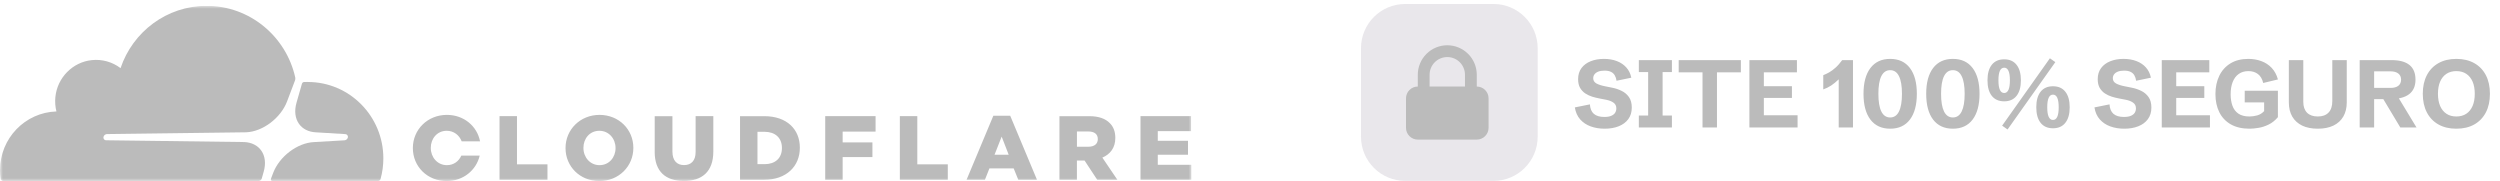 <svg xmlns="http://www.w3.org/2000/svg" width="428" height="31" viewBox="0 0 428 31" fill="none"><g clip-path="url(#clip0_34_107)"><mask id="mask0_34_107" style="mask-type:luminance" maskUnits="userSpaceOnUse" x="0" y="1" width="204" height="30"><path d="M0 1H204V31H0V1Z" fill="white"></path></mask><g mask="url(#mask0_34_107)"><path d="M52.688 14.028C52.468 14.028 52.251 14.036 52.034 14.043C51.999 14.045 51.964 14.053 51.932 14.067C51.875 14.087 51.823 14.12 51.782 14.165C51.74 14.209 51.711 14.263 51.696 14.322L50.766 17.571C50.365 18.968 50.514 20.258 51.188 21.205C51.806 22.081 52.834 22.595 54.082 22.655L59.127 22.961C59.277 22.969 59.407 23.041 59.486 23.16C59.527 23.224 59.553 23.296 59.562 23.371C59.571 23.446 59.562 23.523 59.537 23.594C59.496 23.71 59.423 23.812 59.326 23.887C59.229 23.963 59.112 24.009 58.99 24.02L53.748 24.326C50.9 24.458 47.836 26.782 46.761 29.616L46.383 30.616C46.367 30.657 46.361 30.702 46.365 30.747C46.37 30.791 46.385 30.833 46.409 30.871C46.433 30.908 46.466 30.939 46.505 30.961C46.543 30.983 46.587 30.996 46.631 30.998H64.685C64.79 30.998 64.892 30.964 64.976 30.901C65.06 30.838 65.121 30.749 65.149 30.648C65.47 29.495 65.631 28.304 65.629 27.108C65.629 19.888 59.84 14.036 52.696 14.036" fill="#BBBBBB"></path><path d="M85.519 19.886H88.509V28.135H93.727V30.782H85.519V19.886ZM96.819 25.365V25.333C96.819 22.203 99.312 19.668 102.64 19.668C105.967 19.668 108.429 22.176 108.429 25.301V25.333C108.429 28.462 105.936 30.998 102.608 30.998C99.28 30.998 96.819 28.493 96.819 25.365ZM105.381 25.365V25.333C105.381 23.76 104.258 22.391 102.608 22.391C100.958 22.391 99.883 23.728 99.883 25.301V25.333C99.883 26.905 101.005 28.275 102.64 28.275C104.274 28.275 105.381 26.937 105.381 25.365ZM112.086 26.003V19.89H115.119V25.945C115.119 27.517 115.902 28.262 117.104 28.262C118.305 28.262 119.089 27.545 119.089 26.02V19.886H122.121V25.925C122.121 29.444 120.136 30.981 117.072 30.981C114.008 30.981 112.082 29.408 112.082 26.001M126.694 19.889H130.853C134.701 19.889 136.934 22.13 136.934 25.271V25.303C136.934 28.443 134.669 30.78 130.79 30.78H126.694V19.886V19.889ZM130.896 28.105C132.684 28.105 133.866 27.11 133.866 25.351V25.319C133.866 23.575 132.681 22.564 130.896 22.564H129.679V28.105H130.896ZM141.277 19.886H149.898V22.534H144.262V24.384H149.358V26.889H144.262V30.782H141.277V19.886ZM154.054 19.886H157.043V28.135H162.262V30.782H154.054V19.886ZM170.067 19.809H172.945L177.534 30.78H174.332L173.544 28.834H169.385L168.617 30.78H165.474L170.063 19.809H170.067ZM172.686 26.485L171.484 23.388L170.267 26.485H172.686ZM181.383 19.889H186.479C188.126 19.889 189.268 20.327 189.988 21.071C190.623 21.692 190.942 22.536 190.942 23.607V23.639C190.942 25.303 190.063 26.409 188.724 26.983L191.296 30.78H187.846L185.676 27.48H184.368V30.78H181.379V19.886L181.383 19.889ZM186.342 25.119C187.358 25.119 187.944 24.622 187.944 23.829V23.798C187.944 22.942 187.33 22.508 186.326 22.508H184.372V25.124H186.345L186.342 25.12V25.119ZM195.253 19.886H203.922V22.454H198.211V24.102H203.386V26.486H198.211V28.214H204.001V30.782H195.253V19.886ZM78.976 26.642C78.558 27.598 77.676 28.275 76.506 28.275C74.876 28.275 73.75 26.905 73.75 25.333V25.3C73.75 23.727 74.844 22.39 76.475 22.39C77.704 22.39 78.641 23.154 79.039 24.197H82.186C81.681 21.606 79.429 19.667 76.503 19.667C73.179 19.667 70.682 22.203 70.682 25.332V25.364C70.682 28.493 73.143 30.997 76.472 30.997C79.315 30.997 81.54 29.133 82.127 26.637H78.972L78.976 26.642Z" fill="#BBBBBB"></path><path d="M44.808 30.578L45.142 29.403C45.544 28.006 45.395 26.716 44.722 25.769C44.102 24.893 43.075 24.379 41.826 24.319L18.161 24.013C18.087 24.012 18.015 23.993 17.95 23.958C17.885 23.924 17.829 23.874 17.787 23.814C17.745 23.751 17.719 23.678 17.71 23.603C17.701 23.528 17.71 23.451 17.735 23.38C17.776 23.263 17.85 23.161 17.948 23.085C18.046 23.01 18.164 22.964 18.287 22.954L42.173 22.648C45.009 22.517 48.073 20.192 49.148 17.358L50.51 13.758C50.565 13.605 50.579 13.441 50.55 13.281C48.998 6.259 42.79 1 35.368 1C28.526 1 22.721 5.462 20.638 11.665C19.236 10.598 17.479 10.107 15.727 10.291C12.447 10.621 9.807 13.293 9.481 16.609C9.397 17.437 9.457 18.274 9.661 19.081C4.301 19.241 0.001 23.679 0.001 29.133C0.001 29.626 0.036 30.112 0.107 30.586C0.121 30.697 0.175 30.799 0.259 30.873C0.344 30.947 0.452 30.988 0.564 30.988H44.268C44.391 30.986 44.51 30.944 44.608 30.869C44.705 30.794 44.775 30.689 44.808 30.57" fill="#BBBBBB"></path></g></g><path opacity="0.3" d="M255.689 0.683H240.564C236.387 0.683 233.001 4.073 233.001 8.254V23.395C233.001 27.576 236.387 30.966 240.564 30.966H255.689C259.865 30.966 263.251 27.576 263.251 23.395V8.254C263.251 4.073 259.865 0.683 255.689 0.683Z" fill="#B4AEBA"></path><path d="M274.706 22.033C273.846 22.033 273.053 21.902 272.327 21.64C271.606 21.379 271.005 20.978 270.525 20.439C270.05 19.9 269.745 19.216 269.612 18.388L272.191 17.868C272.234 18.594 272.46 19.136 272.872 19.494C273.288 19.846 273.881 20.022 274.65 20.022C275.157 20.022 275.56 19.956 275.859 19.822C276.164 19.689 276.383 19.512 276.516 19.294C276.65 19.069 276.716 18.824 276.716 18.557C276.716 18.13 276.556 17.804 276.236 17.579C275.921 17.35 275.507 17.184 274.994 17.083L273.833 16.859C273.432 16.784 273.018 16.682 272.591 16.554C272.164 16.421 271.766 16.234 271.398 15.993C271.035 15.748 270.738 15.43 270.509 15.04C270.284 14.645 270.172 14.151 270.172 13.559C270.172 12.806 270.365 12.17 270.749 11.652C271.139 11.134 271.665 10.744 272.327 10.483C272.994 10.216 273.75 10.082 274.594 10.082C275.416 10.082 276.153 10.208 276.804 10.459C277.461 10.71 278.003 11.075 278.43 11.556C278.858 12.031 279.141 12.613 279.279 13.302L276.748 13.823C276.7 13.47 276.602 13.166 276.452 12.91C276.308 12.648 276.094 12.448 275.811 12.309C275.528 12.165 275.152 12.093 274.682 12.093C274.265 12.093 273.913 12.149 273.625 12.261C273.342 12.373 273.125 12.528 272.976 12.726C272.832 12.918 272.76 13.145 272.76 13.406C272.76 13.786 272.941 14.079 273.304 14.287C273.673 14.49 274.177 14.653 274.818 14.776L276.011 15.016C276.567 15.123 277.101 15.302 277.613 15.553C278.126 15.799 278.545 16.151 278.871 16.61C279.197 17.07 279.36 17.67 279.36 18.413C279.36 19.192 279.162 19.852 278.767 20.391C278.372 20.93 277.824 21.339 277.125 21.616C276.431 21.894 275.624 22.033 274.706 22.033ZM280.569 21.825V19.782H282.163V12.333H280.569V10.29H286.232V12.333H284.638V19.782H286.232V21.825H280.569ZM291.47 21.825V12.381H287.393V10.29H298.038V12.381H293.945V21.825H291.47ZM299.496 21.825V10.29H307.634V12.381H301.971V14.76H306.777V16.762H301.971V19.734H307.746V21.825H299.496ZM314.787 21.825V13.583C314.333 14.02 313.903 14.373 313.497 14.64C313.092 14.907 312.64 15.128 312.144 15.305V12.87C312.469 12.742 312.801 12.584 313.137 12.397C313.479 12.205 313.836 11.943 314.21 11.612C314.589 11.281 314.982 10.841 315.388 10.29H317.23V21.825H314.787ZM323.598 22.033C322.14 22.033 321.013 21.515 320.218 20.479C319.427 19.438 319.032 17.964 319.032 16.058C319.032 14.157 319.427 12.685 320.218 11.644C321.013 10.603 322.14 10.082 323.598 10.082C325.061 10.082 326.188 10.603 326.978 11.644C327.768 12.685 328.163 14.157 328.163 16.058C328.163 17.959 327.768 19.43 326.978 20.471C326.188 21.512 325.061 22.033 323.598 22.033ZM323.598 20.11C324.265 20.11 324.767 19.769 325.104 19.085C325.445 18.402 325.616 17.393 325.616 16.058C325.616 14.723 325.445 13.716 325.104 13.038C324.767 12.354 324.265 12.013 323.598 12.013C322.93 12.013 322.426 12.354 322.084 13.038C321.747 13.716 321.579 14.723 321.579 16.058C321.579 17.393 321.747 18.402 322.084 19.085C322.426 19.769 322.93 20.11 323.598 20.11ZM334.331 22.033C332.873 22.033 331.746 21.515 330.951 20.479C330.16 19.438 329.765 17.964 329.765 16.058C329.765 14.157 330.16 12.685 330.951 11.644C331.746 10.603 332.873 10.082 334.331 10.082C335.794 10.082 336.921 10.603 337.711 11.644C338.501 12.685 338.896 14.157 338.896 16.058C338.896 17.959 338.501 19.43 337.711 20.471C336.921 21.512 335.794 22.033 334.331 22.033ZM334.331 20.11C334.998 20.11 335.5 19.769 335.837 19.085C336.178 18.402 336.349 17.393 336.349 16.058C336.349 14.723 336.178 13.716 335.837 13.038C335.5 12.354 334.998 12.013 334.331 12.013C333.663 12.013 333.159 12.354 332.817 13.038C332.481 13.716 332.312 14.723 332.312 16.058C332.312 17.393 332.481 18.402 332.817 19.085C333.159 19.769 333.663 20.11 334.331 20.11ZM343.118 17.347C342.199 17.347 341.492 17.035 340.995 16.41C340.504 15.785 340.258 14.899 340.258 13.751C340.258 12.603 340.504 11.716 340.995 11.091C341.492 10.467 342.199 10.154 343.118 10.154C344.036 10.154 344.741 10.467 345.232 11.091C345.729 11.716 345.977 12.603 345.977 13.751C345.977 14.899 345.729 15.785 345.232 16.41C344.741 17.035 344.036 17.347 343.118 17.347ZM343.118 15.921C343.769 15.921 344.095 15.198 344.095 13.751C344.095 12.309 343.769 11.588 343.118 11.588C342.461 11.588 342.132 12.309 342.132 13.751C342.132 15.198 342.461 15.921 343.118 15.921ZM343.694 22.169L342.765 21.512L350.943 9.978L351.872 10.635L343.694 22.169ZM351.472 21.961C350.553 21.961 349.846 21.648 349.349 21.024C348.858 20.399 348.612 19.512 348.612 18.364C348.612 17.216 348.858 16.33 349.349 15.705C349.846 15.08 350.553 14.768 351.472 14.768C352.39 14.768 353.095 15.08 353.586 15.705C354.083 16.33 354.331 17.216 354.331 18.364C354.331 19.512 354.083 20.399 353.586 21.024C353.095 21.648 352.39 21.961 351.472 21.961ZM351.472 20.535C352.123 20.535 352.449 19.811 352.449 18.364C352.449 16.923 352.123 16.202 351.472 16.202C350.815 16.202 350.487 16.923 350.487 18.364C350.487 19.811 350.815 20.535 351.472 20.535ZM363.663 22.033C362.803 22.033 362.01 21.902 361.284 21.64C360.563 21.379 359.962 20.978 359.482 20.439C359.006 19.9 358.702 19.216 358.569 18.388L361.148 17.868C361.19 18.594 361.417 19.136 361.829 19.494C362.245 19.846 362.838 20.022 363.607 20.022C364.114 20.022 364.517 19.956 364.816 19.822C365.121 19.689 365.34 19.512 365.473 19.294C365.607 19.069 365.673 18.824 365.673 18.557C365.673 18.13 365.513 17.804 365.193 17.579C364.878 17.35 364.464 17.184 363.951 17.083L362.79 16.859C362.389 16.784 361.975 16.682 361.548 16.554C361.121 16.421 360.723 16.234 360.355 15.993C359.992 15.748 359.695 15.43 359.466 15.04C359.241 14.645 359.129 14.151 359.129 13.559C359.129 12.806 359.321 12.17 359.706 11.652C360.096 11.134 360.622 10.744 361.284 10.483C361.951 10.216 362.707 10.082 363.551 10.082C364.373 10.082 365.11 10.208 365.761 10.459C366.418 10.71 366.96 11.075 367.387 11.556C367.815 12.031 368.098 12.613 368.236 13.302L365.705 13.823C365.657 13.47 365.558 13.166 365.409 12.91C365.265 12.648 365.051 12.448 364.768 12.309C364.485 12.165 364.109 12.093 363.639 12.093C363.222 12.093 362.87 12.149 362.581 12.261C362.298 12.373 362.082 12.528 361.933 12.726C361.789 12.918 361.716 13.145 361.716 13.406C361.716 13.786 361.898 14.079 362.261 14.287C362.63 14.49 363.134 14.653 363.775 14.776L364.968 15.016C365.524 15.123 366.058 15.302 366.57 15.553C367.083 15.799 367.502 16.151 367.828 16.61C368.154 17.07 368.317 17.67 368.317 18.413C368.317 19.192 368.119 19.852 367.724 20.391C367.329 20.93 366.781 21.339 366.082 21.616C365.388 21.894 364.581 22.033 363.663 22.033ZM370.095 21.825V10.29H378.233V12.381H372.57V14.76H377.376V16.762H372.57V19.734H378.345V21.825H370.095ZM385.129 22.033C383.853 22.033 382.78 21.785 381.909 21.288C381.044 20.791 380.39 20.1 379.947 19.213C379.504 18.322 379.282 17.286 379.282 16.106C379.282 14.92 379.504 13.874 379.947 12.966C380.39 12.058 381.031 11.351 381.869 10.843C382.707 10.336 383.722 10.082 384.913 10.082C385.719 10.082 386.464 10.21 387.148 10.467C387.831 10.718 388.418 11.102 388.91 11.62C389.401 12.138 389.759 12.798 389.983 13.599L387.46 14.207C387.294 13.508 386.99 12.995 386.547 12.669C386.104 12.338 385.567 12.173 384.937 12.173C384.28 12.173 383.725 12.336 383.271 12.661C382.817 12.982 382.473 13.438 382.238 14.031C382.003 14.624 381.885 15.331 381.885 16.154C381.885 16.869 381.987 17.515 382.189 18.092C382.392 18.663 382.729 19.115 383.199 19.446C383.674 19.777 384.309 19.942 385.105 19.942C385.527 19.942 385.967 19.881 386.427 19.758C386.886 19.63 387.284 19.384 387.62 19.021V16.915L388.533 17.531H384.296V15.529H389.975V20.062C389.5 20.623 388.968 21.045 388.381 21.328C387.799 21.611 387.222 21.798 386.651 21.889C386.08 21.985 385.572 22.033 385.129 22.033ZM396.807 22.033C395.766 22.033 394.874 21.857 394.132 21.504C393.395 21.146 392.829 20.631 392.434 19.958C392.044 19.28 391.849 18.468 391.849 17.523V10.29H394.324V17.443C394.324 18.239 394.538 18.856 394.965 19.294C395.398 19.726 396.012 19.942 396.807 19.942C397.603 19.942 398.214 19.721 398.642 19.277C399.074 18.834 399.29 18.18 399.29 17.315V10.29H401.765V17.523C401.765 18.468 401.568 19.28 401.173 19.958C400.783 20.631 400.217 21.146 399.475 21.504C398.738 21.857 397.849 22.033 396.807 22.033ZM403.976 21.825V10.29H409.415C412.16 10.29 413.532 11.404 413.532 13.631C413.532 15.857 412.061 16.971 409.118 16.971H406.451V21.825H403.976ZM410.937 21.825L407.621 16.298H410.36L413.708 21.825H410.937ZM406.451 15.048H409.263C409.839 15.048 410.283 14.928 410.592 14.688C410.907 14.442 411.065 14.092 411.065 13.639C411.065 13.179 410.905 12.827 410.584 12.581C410.269 12.336 409.815 12.213 409.223 12.213H406.451V15.048ZM420.524 22.033C419.344 22.033 418.324 21.793 417.465 21.312C416.605 20.826 415.943 20.137 415.478 19.245C415.014 18.348 414.781 17.286 414.781 16.058C414.781 14.824 415.014 13.761 415.478 12.87C415.943 11.978 416.605 11.292 417.465 10.811C418.324 10.325 419.347 10.082 420.532 10.082C421.713 10.082 422.732 10.325 423.592 10.811C424.452 11.292 425.114 11.978 425.579 12.87C426.043 13.761 426.275 14.824 426.275 16.058C426.275 17.286 426.043 18.348 425.579 19.245C425.114 20.137 424.452 20.826 423.592 21.312C422.732 21.793 421.71 22.033 420.524 22.033ZM420.524 19.942C421.187 19.942 421.753 19.788 422.223 19.478C422.692 19.168 423.053 18.725 423.304 18.148C423.555 17.566 423.68 16.869 423.68 16.058C423.68 15.241 423.555 14.544 423.304 13.967C423.053 13.39 422.692 12.947 422.223 12.637C421.753 12.328 421.187 12.173 420.524 12.173C419.868 12.173 419.304 12.328 418.834 12.637C418.364 12.947 418.004 13.39 417.753 13.967C417.502 14.544 417.377 15.241 417.377 16.058C417.377 16.869 417.502 17.566 417.753 18.148C418.004 18.725 418.364 19.168 418.834 19.478C419.304 19.788 419.868 19.942 420.524 19.942Z" fill="#BBBBBB"></path><path fill-rule="evenodd" clip-rule="evenodd" d="M242.727 14.815V12.796C242.727 11.458 243.259 10.174 244.206 9.228C245.152 8.281 246.437 7.749 247.775 7.749C249.114 7.749 250.398 8.281 251.345 9.228C252.292 10.174 252.824 11.458 252.824 12.796V14.815C253.359 14.815 253.873 15.028 254.251 15.406C254.63 15.785 254.843 16.299 254.843 16.834V21.881C254.843 22.417 254.63 22.93 254.251 23.309C253.873 23.687 253.359 23.9 252.824 23.9H242.727C242.192 23.9 241.678 23.687 241.299 23.309C240.921 22.93 240.708 22.417 240.708 21.881V16.834C240.708 16.299 240.921 15.785 241.299 15.406C241.678 15.028 242.192 14.815 242.727 14.815ZM250.804 12.796V14.815H244.746V12.796C244.746 11.993 245.066 11.223 245.634 10.655C246.202 10.087 246.972 9.768 247.775 9.768C248.579 9.768 249.349 10.087 249.917 10.655C250.485 11.223 250.804 11.993 250.804 12.796Z" fill="#BBBBBB"></path><defs><clipPath id="clip0_34_107"><rect width="204" height="30" fill="white" transform="translate(0 1)"></rect></clipPath></defs></svg>